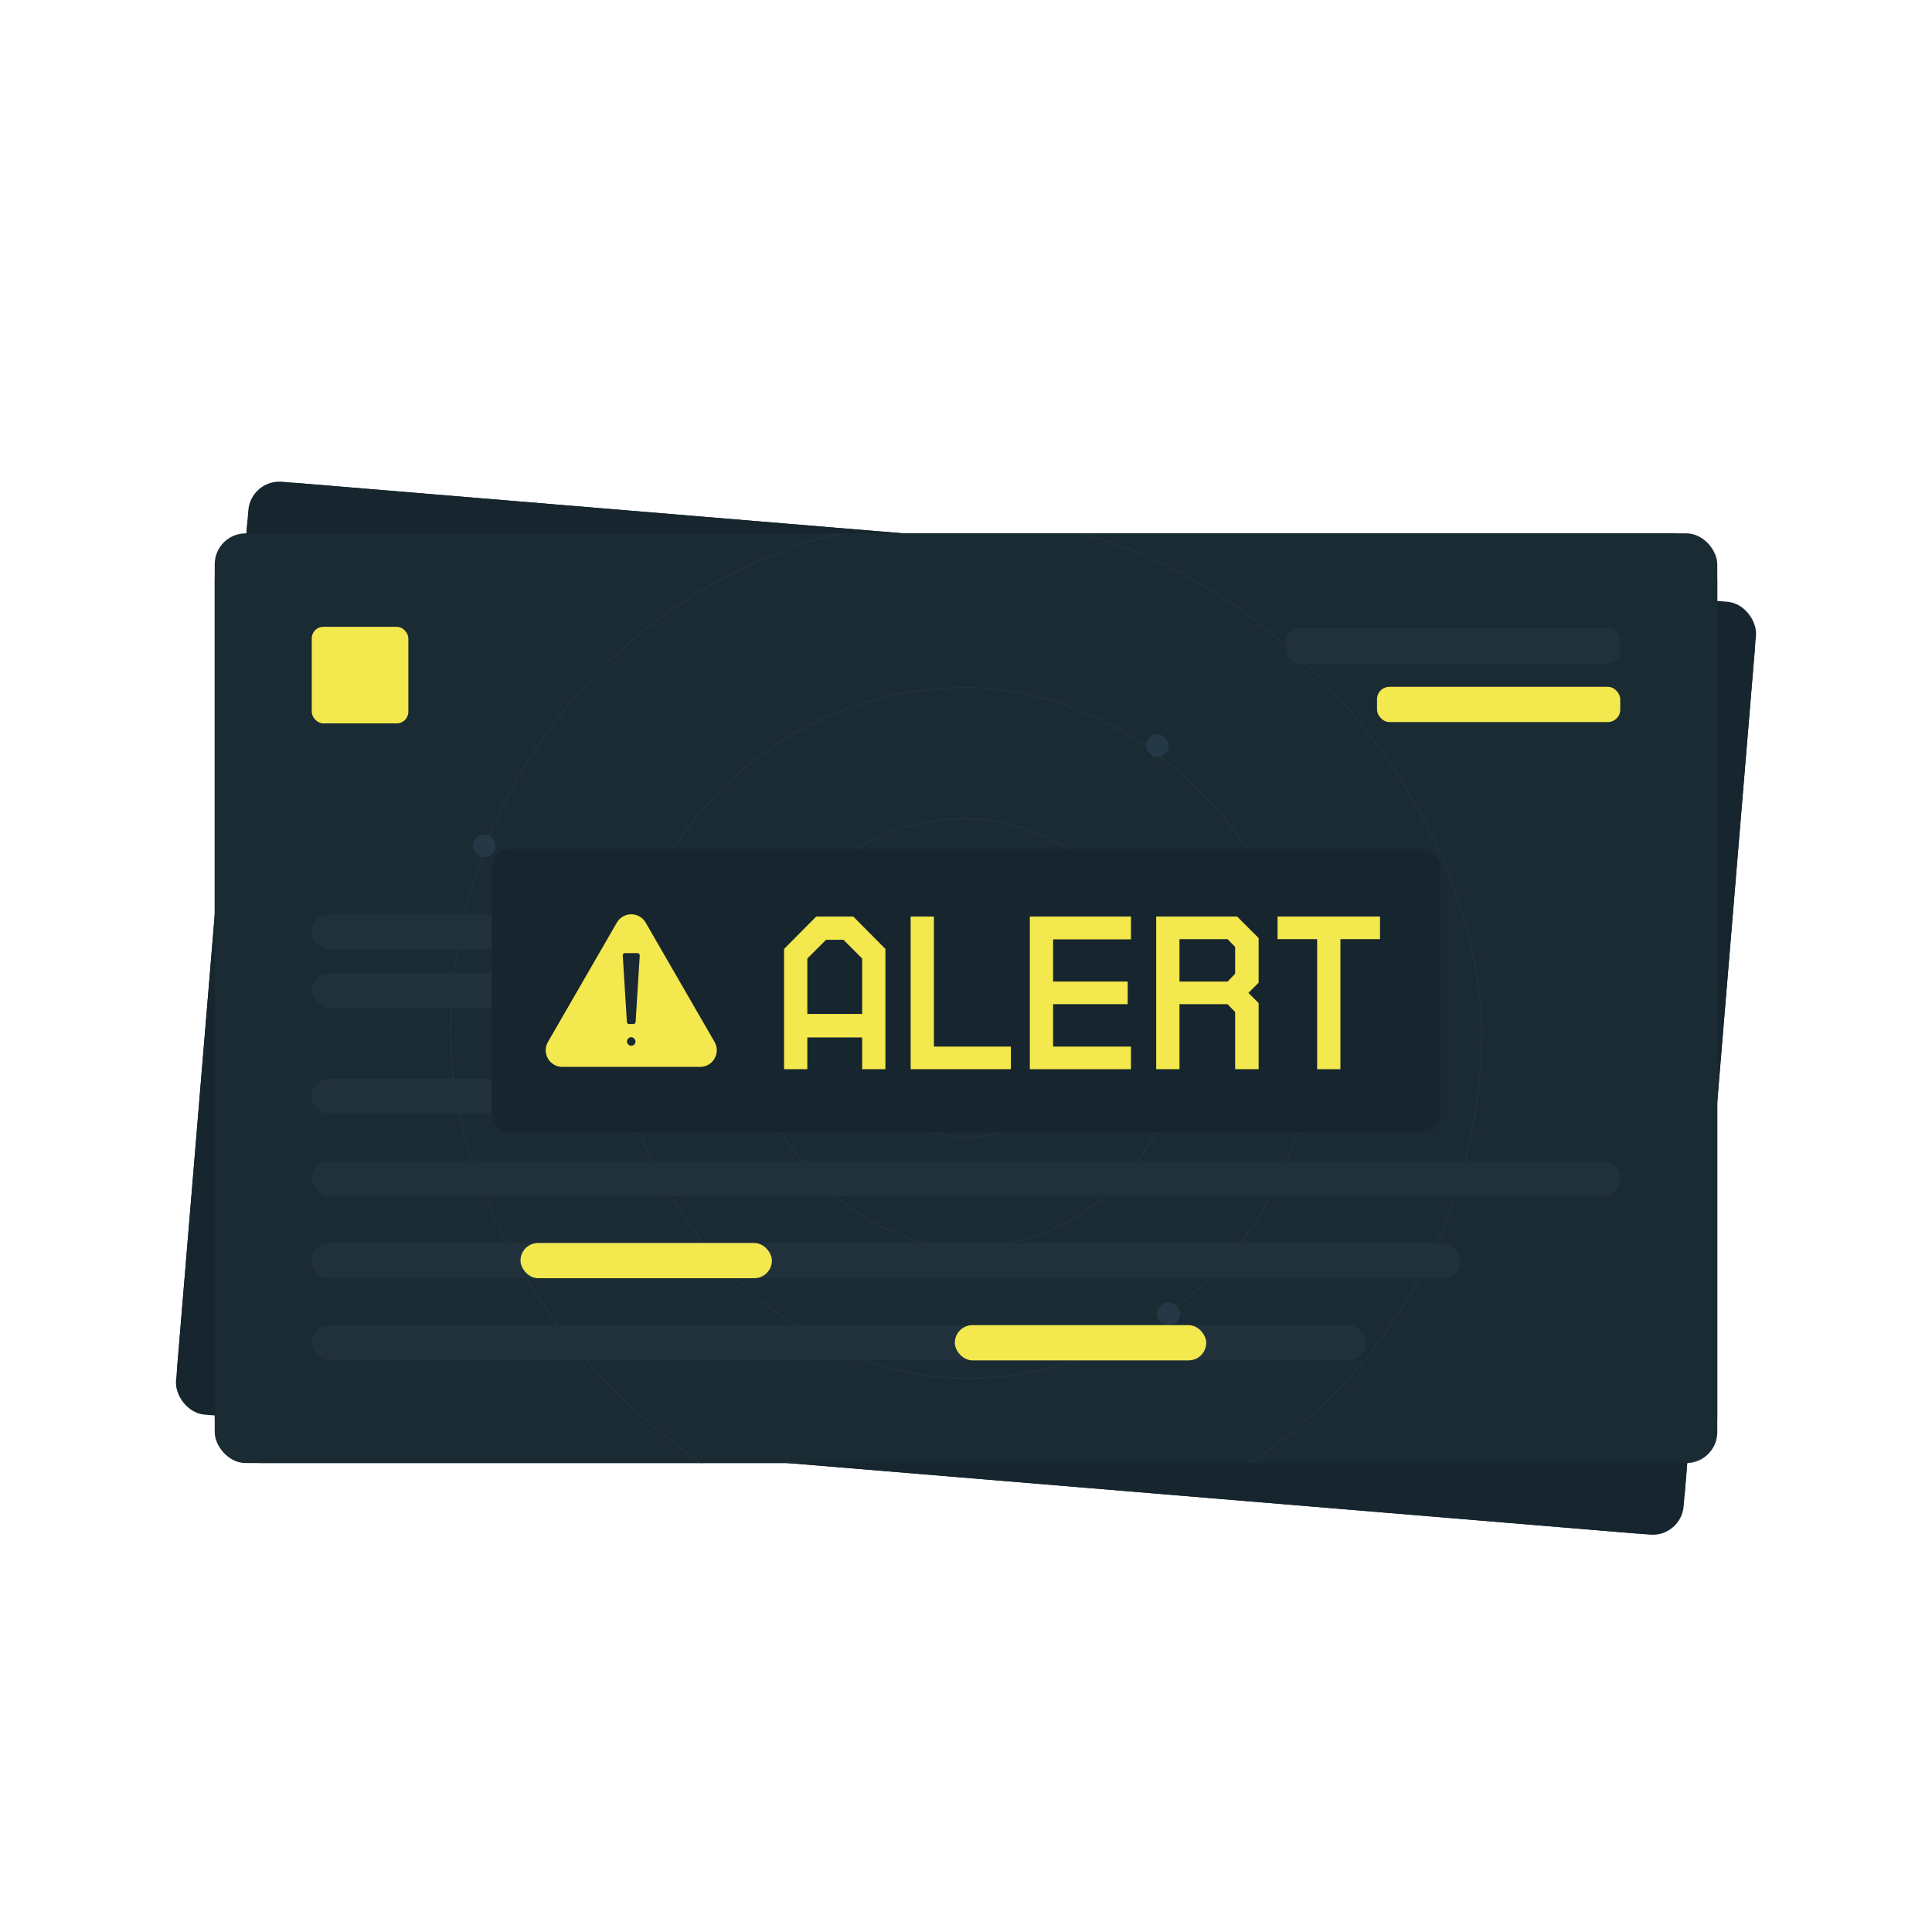 <?xml version="1.0" encoding="UTF-8"?><svg id="a" xmlns="http://www.w3.org/2000/svg" width="1500" height="1500" xmlns:xlink="http://www.w3.org/1999/xlink" viewBox="0 0 1500 1500"><defs><style>.m{clip-path:url(#j);}.n,.o{fill:#243945;}.p,.q,.r,.o,.s,.t,.u,.v{stroke-width:0px;}.p,.w{fill:#192933;}.q{fill:#f3e84e;}.x{clip-path:url(#g);}.r{fill:#15242e;}.y,.s{fill:#1b2b34;}.z{clip-path:url(#d);}.aa{clip-path:url(#i);}.ab{clip-path:url(#b);}.ac,.t{fill:#16252e;}.ad{clip-path:url(#e);}.ae{clip-path:url(#f);}.af{clip-path:url(#l);}.ag{clip-path:url(#k);}.ah{fill:none;stroke:#20313c;stroke-miterlimit:10;}.ai{clip-path:url(#c);}.u{fill:#192831;}.aj,.v{fill:#20313c;}.ak{clip-path:url(#h);}</style><clipPath id="b"><rect class="t" x="162.714" y="419.384" width="1174.572" height="726.766" rx="24.164" ry="24.164" transform="translate(67.354 -59.384) rotate(4.747)"/></clipPath><clipPath id="c"><rect class="p" x="221.137" y="426.827" width="292.725" height="292.725" rx="11.484" ry="11.484" transform="translate(48.697 -28.448) rotate(4.747)"/></clipPath><clipPath id="d"><rect class="s" x="166.709" y="414.097" width="1166.582" height="721.823" rx="24" ry="24"/></clipPath><clipPath id="e"><rect class="v" x="731.851" y="783.844" width="36.299" height="36.299" rx="18.149" ry="18.149"/></clipPath><clipPath id="f"><rect class="ah" x="668.638" y="720.631" width="162.725" height="162.725" rx="81.362" ry="81.362"/></clipPath><clipPath id="g"><rect class="ah" x="481.868" y="533.861" width="536.264" height="536.264" rx="268.132" ry="268.132"/></clipPath><clipPath id="h"><rect class="ah" x="583.627" y="635.62" width="332.746" height="332.746" rx="166.373" ry="166.373"/></clipPath><clipPath id="i"><rect class="ah" x="349.848" y="401.841" width="800.304" height="800.304" rx="400.152" ry="400.152"/></clipPath><clipPath id="j"><rect class="o" x="889.825" y="570.209" width="17.463" height="17.463" rx="8.732" ry="8.732"/></clipPath><clipPath id="k"><rect class="o" x="898.557" y="1011.388" width="17.463" height="17.463" rx="8.732" ry="8.732"/></clipPath><clipPath id="l"><rect class="o" x="367.142" y="647.895" width="17.463" height="17.463" rx="8.732" ry="8.732"/></clipPath></defs><rect class="ac" x="162.714" y="419.384" width="1174.572" height="726.766" rx="24.164" ry="24.164" transform="translate(67.354 -59.384) rotate(4.747)"/><g class="ab"><rect class="t" x="162.714" y="419.384" width="1174.572" height="726.766" rx="36.247" ry="36.247" transform="translate(67.354 -59.384) rotate(4.747)"/></g><rect class="w" x="221.137" y="426.827" width="292.725" height="292.725" rx="11.484" ry="11.484" transform="translate(48.697 -28.448) rotate(4.747)"/><g class="ai"><rect class="p" x="221.137" y="426.827" width="292.725" height="292.725" rx="11.484" ry="11.484" transform="translate(48.697 -28.448) rotate(4.747)"/></g><rect class="y" x="166.709" y="414.097" width="1166.582" height="721.823" rx="24" ry="24"/><g class="z"><rect class="s" x="166.709" y="414.097" width="1166.582" height="721.823" rx="36" ry="36"/><rect class="aj" x="731.851" y="783.844" width="36.299" height="36.299" rx="18.149" ry="18.149"/><g class="ad"><rect class="v" x="731.851" y="783.844" width="36.299" height="36.299" rx="1.424" ry="1.424"/></g><g class="ae"><rect class="ah" x="668.638" y="720.631" width="162.725" height="162.725" rx="6.384" ry="6.384"/></g><rect class="ah" x="668.638" y="720.631" width="162.725" height="162.725" rx="81.362" ry="81.362"/><g class="x"><rect class="ah" x="481.868" y="533.861" width="536.264" height="536.264" rx="21.038" ry="21.038"/></g><rect class="ah" x="481.868" y="533.861" width="536.264" height="536.264" rx="268.132" ry="268.132"/><g class="ak"><rect class="ah" x="583.627" y="635.62" width="332.746" height="332.746" rx="13.054" ry="13.054"/></g><rect class="ah" x="583.627" y="635.62" width="332.746" height="332.746" rx="166.373" ry="166.373"/><g class="aa"><rect class="ah" x="349.848" y="401.841" width="800.304" height="800.304" rx="31.397" ry="31.397"/></g><rect class="ah" x="349.848" y="401.841" width="800.304" height="800.304" rx="400.152" ry="400.152"/><rect class="n" x="889.825" y="570.209" width="17.463" height="17.463" rx="8.732" ry="8.732"/><g class="m"><rect class="o" x="889.825" y="570.209" width="17.463" height="17.463" rx=".685" ry=".685"/></g><rect class="n" x="898.557" y="1011.388" width="17.463" height="17.463" rx="8.732" ry="8.732"/><g class="ag"><rect class="o" x="898.557" y="1011.388" width="17.463" height="17.463" rx=".685" ry=".685"/></g><rect class="n" x="367.142" y="647.895" width="17.463" height="17.463" rx="8.732" ry="8.732"/><g class="af"><rect class="o" x="367.142" y="647.895" width="17.463" height="17.463" rx=".685" ry=".685"/></g></g><rect class="v" x="242.044" y="837.451" width="818.559" height="27.342" rx="13.581" ry="13.581"/><rect class="v" x="242.044" y="1028.843" width="818.559" height="27.342" rx="13.581" ry="13.581"/><rect class="v" x="242.044" y="965.046" width="892.083" height="27.342" rx="13.581" ry="13.581"/><rect class="q" x="404.106" y="965.046" width="195.184" height="27.342" rx="13.671" ry="13.671"/><rect class="q" x="741.321" y="1028.843" width="195.184" height="27.342" rx="13.671" ry="13.671"/><rect class="v" x="242.044" y="901.249" width="1015.911" height="27.342" rx="13.581" ry="13.581"/><rect class="v" x="242.044" y="709.856" width="377.678" height="27.342" rx="13.581" ry="13.581"/><rect class="q" x="242.044" y="486.64" width="75" height="75" rx="9" ry="9"/><rect class="v" x="242.044" y="755.426" width="519.307" height="27.342" rx="13.581" ry="13.581"/><rect class="q" x="1069.117" y="533.255" width="188.839" height="27.342" rx="9.603" ry="9.603" transform="translate(2327.073 1093.852) rotate(-180)"/><rect class="v" x="998.303" y="487.685" width="259.653" height="27.342" rx="9.603" ry="9.603" transform="translate(2256.258 1002.712) rotate(-180)"/><rect class="t" x="381.77" y="659.044" width="736.572" height="220.105" rx="14.457" ry="14.457"/><path class="r" d="m478.905,716.319l-53.478,92.627c-4.976,8.618,1.244,19.39,11.195,19.39h106.957c9.951,0,16.171-10.773,11.195-19.39l-53.478-92.627c-4.976-8.618-17.415-8.618-22.39,0Z"/><path class="q" d="m478.905,716.319l-53.478,92.627c-4.976,8.618,1.244,19.39,11.195,19.39h106.957c9.951,0,16.171-10.773,11.195-19.39l-53.478-92.627c-4.976-8.618-17.415-8.618-22.39,0Z"/><path class="u" d="m491.78,795.064h-3.36c-.905,0-1.654-.704-1.71-1.607l-3.203-51.631c-.061-.986.722-1.819,1.71-1.819h9.766c.988,0,1.771.833,1.71,1.819l-3.203,51.631c-.056.903-.805,1.607-1.71,1.607Z"/><rect class="u" x="486.771" y="805.282" width="6.658" height="6.658" rx="3.329" ry="3.329"/><path class="q" d="m687.436,736.745v93.385h-18.069v-24.655h-42.555v24.655h-18.069v-93.385l24.993-25.161h28.708l24.992,25.161Zm-18.069,50.492v-43.062l-14.523-14.523h-13.51l-14.523,14.523v43.062h42.555Z"/><path class="q" d="m707.021,711.584h18.069v100.983h59.779v17.562h-77.849v-118.546Z"/><path class="q" d="m799.557,711.584h78.524v17.731h-60.455v32.761h57.922v17.562h-57.922v32.929h60.455v17.562h-78.524v-118.546Z"/><path class="q" d="m958.967,830.13v-44.412l-5.91-6.079h-37.32v50.491h-18.069v-118.546h62.819l16.719,16.718v34.618l-7.938,7.938,7.938,7.936v51.336h-18.238Zm-5.91-68.054l5.91-6.079v-20.771l-5.91-6.079h-37.32v32.93h37.32Z"/><path class="q" d="m1040.697,729.147v100.983h-18.068v-100.983h-30.734v-17.562h79.537v17.562h-30.734Z"/></svg>
